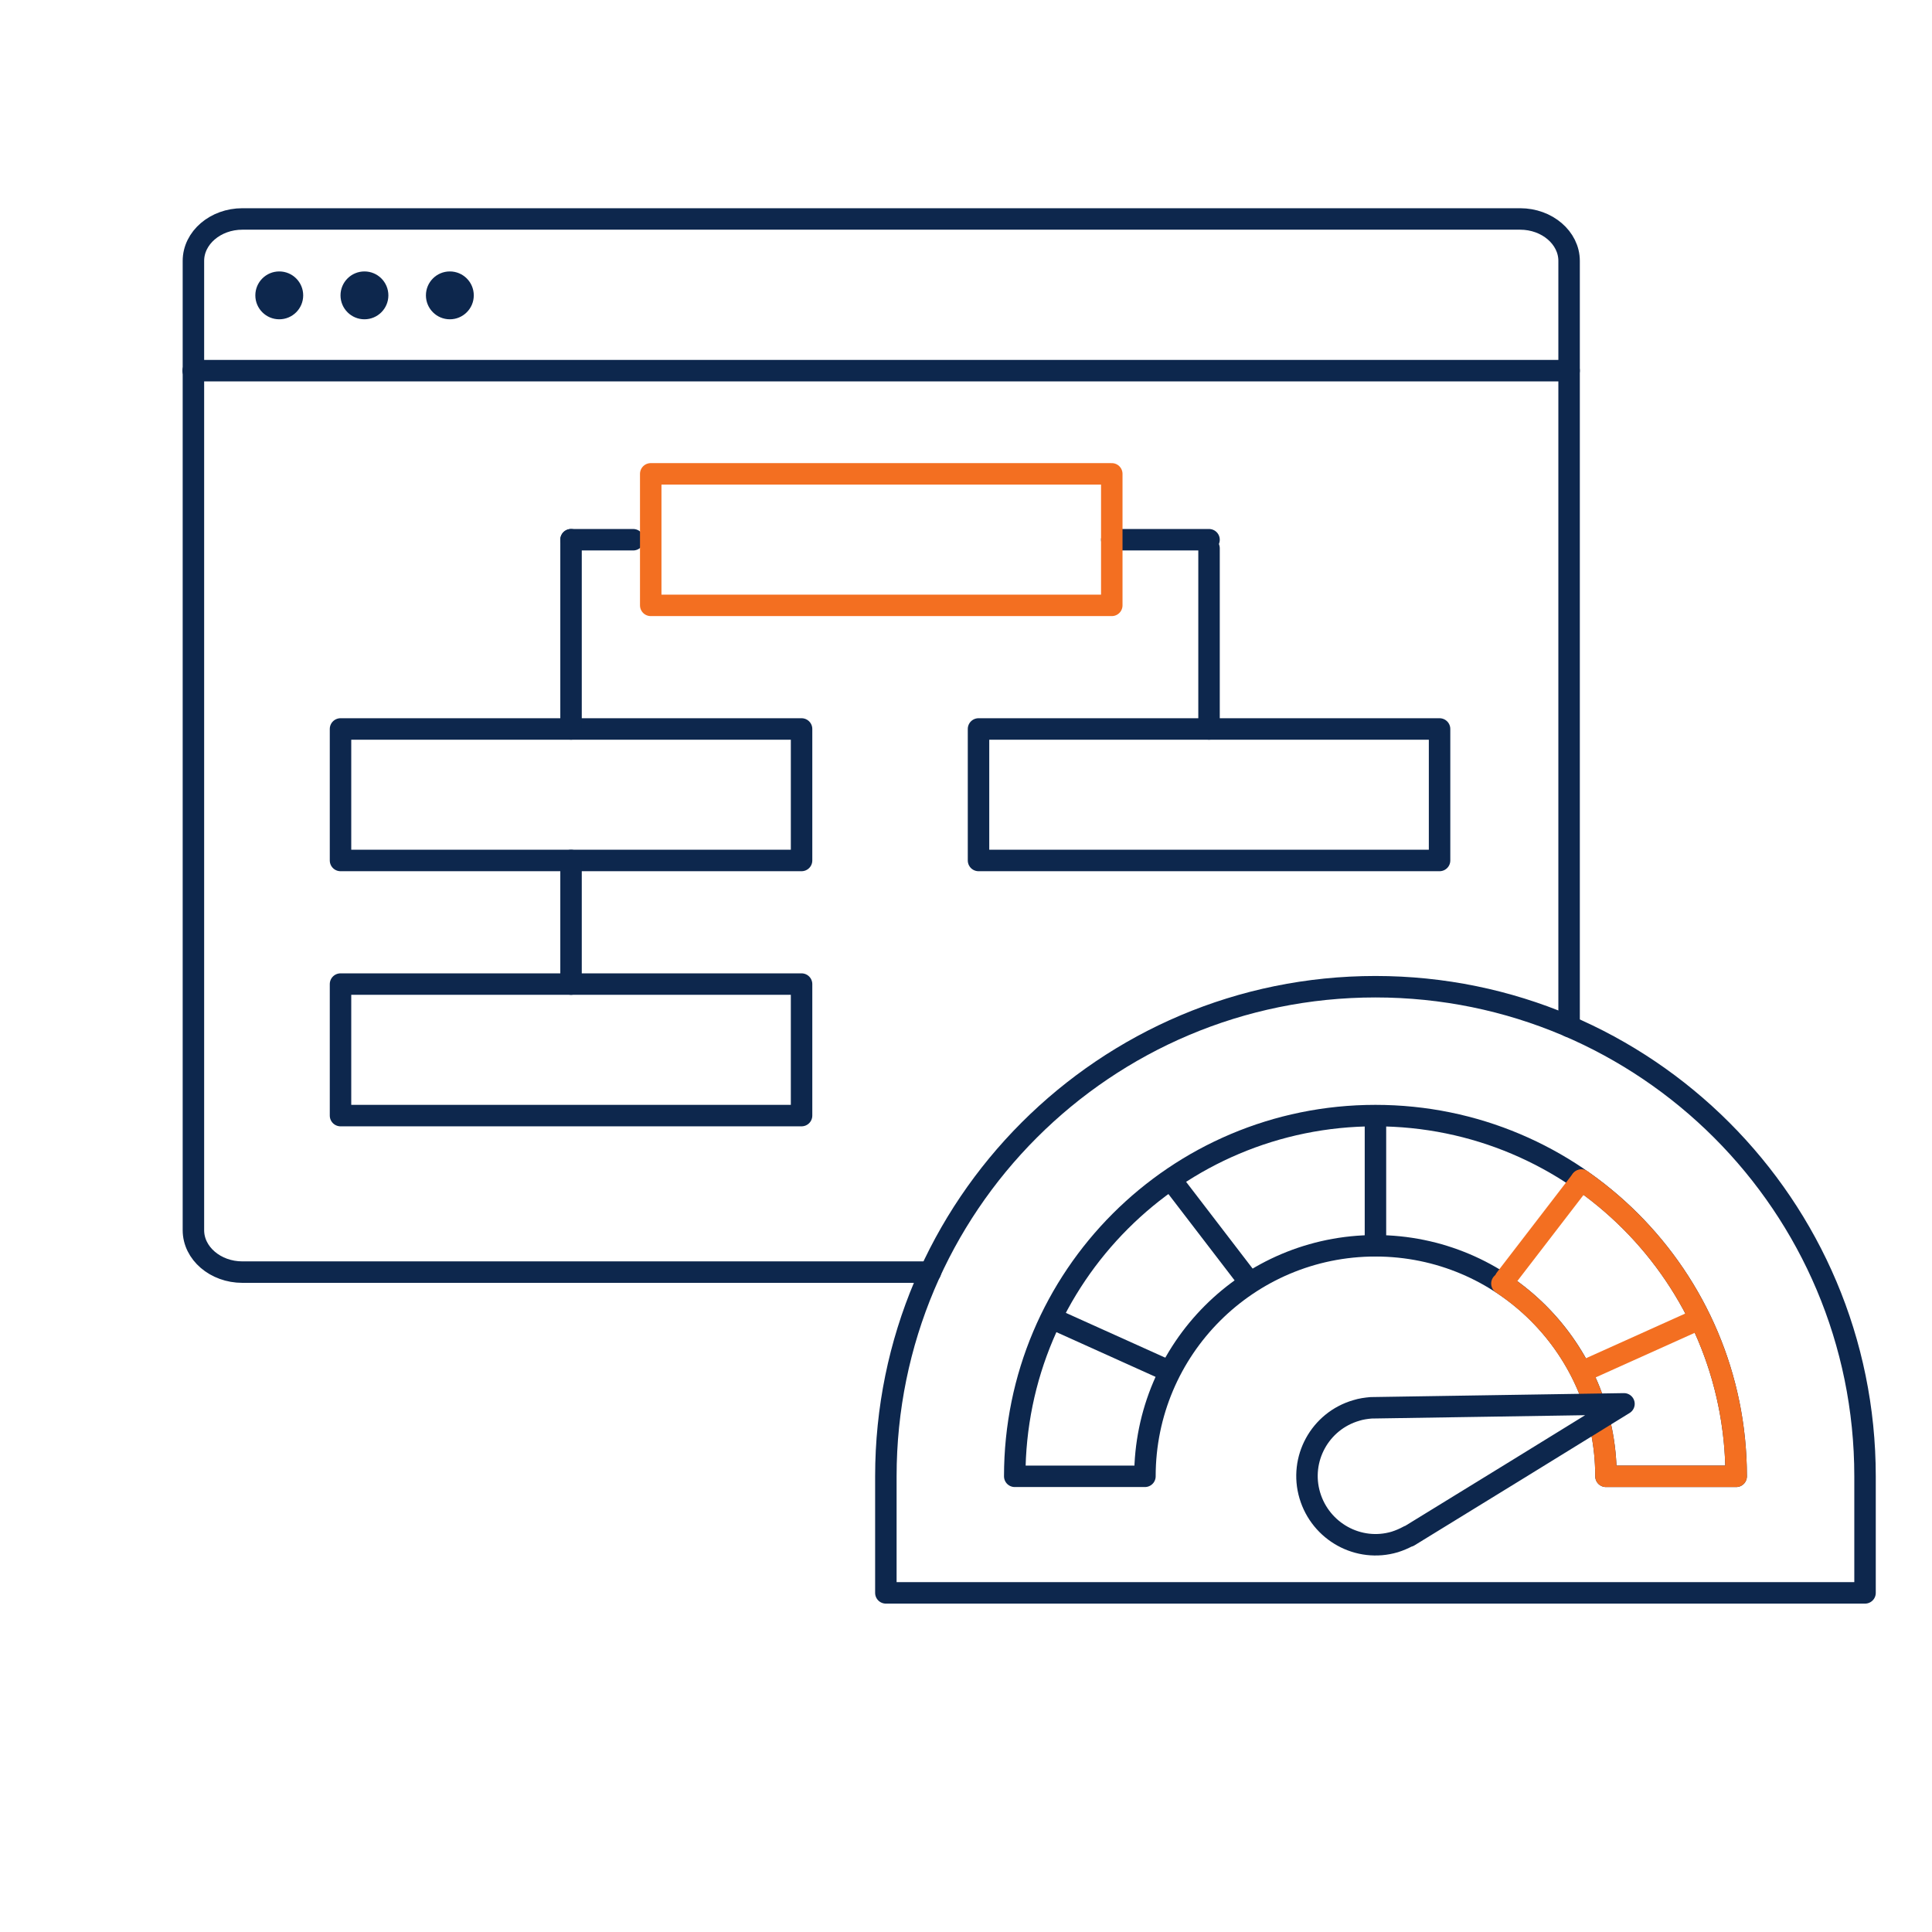 <svg width="180" height="180" viewBox="0 0 180 180" fill="none" xmlns="http://www.w3.org/2000/svg">
<path d="M173.761 137.544C173.761 112.344 153.348 91.93 128.148 91.93C102.948 91.93 82.534 112.344 82.534 137.544V148.405H173.761V137.544Z" stroke="#0D274D" stroke-width="2" stroke-linecap="round" stroke-linejoin="round"/>
<path d="M161.755 137.544C161.755 118.992 146.721 103.937 128.148 103.937C109.575 103.937 94.541 118.971 94.541 137.544H106.671C106.671 125.68 116.284 116.067 128.148 116.067C140.011 116.067 149.625 125.68 149.625 137.544H161.755Z" stroke="#0D274D" stroke-width="2" stroke-linecap="round" stroke-linejoin="round"/>
<path d="M128.148 116.067V103.958" stroke="#0D274D" stroke-width="2" stroke-linecap="round" stroke-linejoin="round"/>
<path d="M116.182 119.155L109.125 109.951" stroke="#0D274D" stroke-width="2" stroke-linecap="round" stroke-linejoin="round"/>
<path d="M98.386 123L108.777 127.685" stroke="#0D274D" stroke-width="2" stroke-linecap="round" stroke-linejoin="round"/>
<path d="M140.257 119.155L147.334 109.951" stroke="#F36F21" stroke-width="2" stroke-linecap="round" stroke-linejoin="round"/>
<path d="M158.073 123L147.662 127.685" stroke="#F36F21" stroke-width="2" stroke-linecap="round" stroke-linejoin="round"/>
<path d="M139.93 119.585C145.759 123.43 149.625 130.037 149.625 137.544H161.755C161.755 126.11 156.048 116.026 147.334 109.951" stroke="#F36F21" stroke-width="2" stroke-linecap="round" stroke-linejoin="round"/>
<path d="M131.257 143.128L141.279 136.971L151.302 130.794L139.52 130.978L127.739 131.162C127.289 131.203 126.818 131.264 126.368 131.408C122.973 132.389 121.029 135.948 122.032 139.323C123.034 142.698 126.573 144.662 129.948 143.66C130.398 143.517 130.827 143.333 131.236 143.108L131.257 143.128Z" stroke="#0D274D" stroke-width="2" stroke-linecap="round" stroke-linejoin="round"/>
<path d="M18 34.535H146.189" stroke="#0D274D" stroke-width="2" stroke-linecap="round" stroke-linejoin="round"/>
<path d="M146.189 95.632V24.307C146.189 22.159 144.143 20.4 141.627 20.4H22.582C20.066 20.4 18.02 22.159 18.02 24.307V114.614C18.02 116.761 20.066 118.52 22.582 118.52H86.686" stroke="#0D274D" stroke-width="2" stroke-linecap="round" stroke-linejoin="round"/>
<path d="M26.018 29.748C27.25 29.748 28.248 28.75 28.248 27.519C28.248 26.287 27.25 25.289 26.018 25.289C24.787 25.289 23.789 26.287 23.789 27.519C23.789 28.75 24.787 29.748 26.018 29.748Z" fill="#0D274D"/>
<path d="M33.955 29.748C35.186 29.748 36.184 28.75 36.184 27.519C36.184 26.287 35.186 25.289 33.955 25.289C32.723 25.289 31.725 26.287 31.725 27.519C31.725 28.75 32.723 29.748 33.955 29.748Z" fill="#0D274D"/>
<path d="M41.911 29.748C43.142 29.748 44.141 28.75 44.141 27.519C44.141 26.287 43.142 25.289 41.911 25.289C40.68 25.289 39.682 26.287 39.682 27.519C39.682 28.75 40.68 29.748 41.911 29.748Z" fill="#0D274D"/>
<path d="M74.68 67.916H31.725V80.168H74.68V67.916Z" stroke="#0D274D" stroke-width="2" stroke-linecap="round" stroke-linejoin="round"/>
<path d="M74.68 91.685H31.725V103.937H74.68V91.685Z" stroke="#0D274D" stroke-width="2" stroke-linecap="round" stroke-linejoin="round"/>
<path d="M134.121 67.916H91.166V80.168H134.121V67.916Z" stroke="#0D274D" stroke-width="2" stroke-linecap="round" stroke-linejoin="round"/>
<path d="M58.991 50.285H53.202" stroke="#0D274D" stroke-width="2" stroke-linecap="round" stroke-linejoin="round"/>
<path d="M53.202 67.916V50.285" stroke="#0D274D" stroke-width="2" stroke-linecap="round" stroke-linejoin="round"/>
<path d="M53.202 91.684V80.168" stroke="#0D274D" stroke-width="2" stroke-linecap="round" stroke-linejoin="round"/>
<path d="M112.643 67.916V51.082" stroke="#0D274D" stroke-width="2" stroke-linecap="round" stroke-linejoin="round"/>
<path d="M103.582 50.285H112.643" stroke="#0D274D" stroke-width="2" stroke-linecap="round" stroke-linejoin="round"/>
<path d="M103.582 44.148H60.627V56.4H103.582V44.148Z" stroke="#F36F21" stroke-width="2" stroke-linecap="round" stroke-linejoin="round"/>
</svg>
